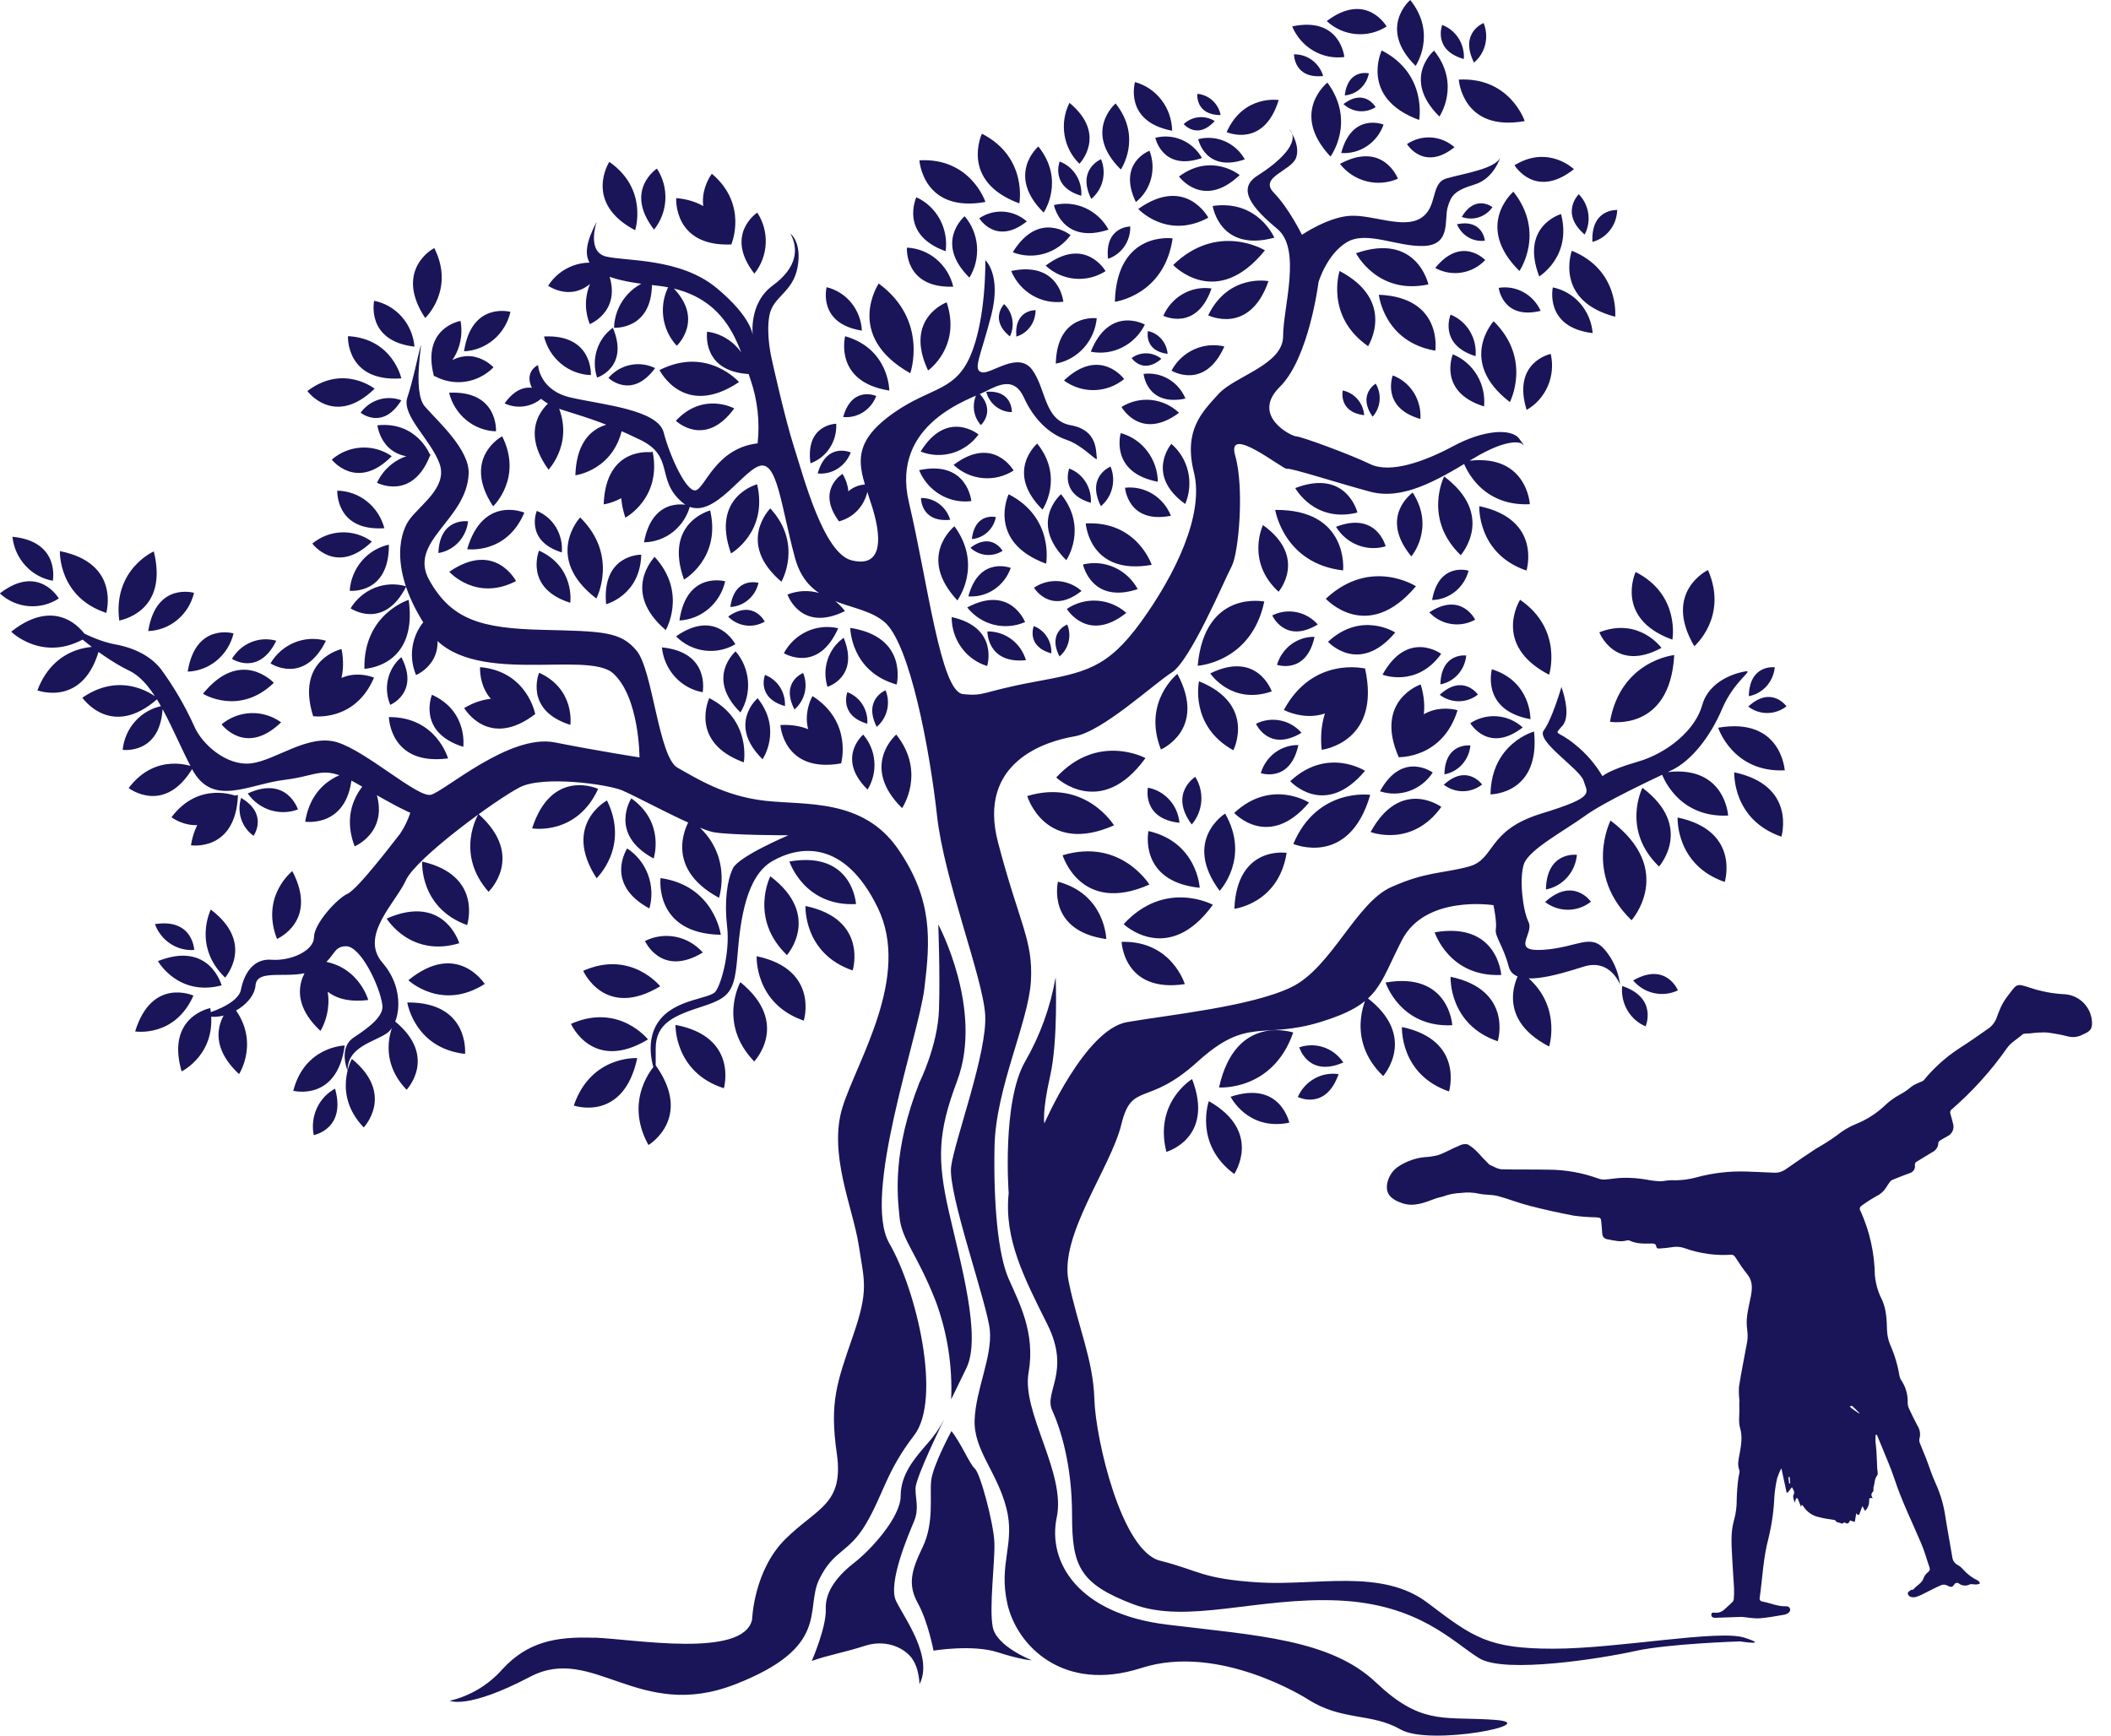 <svg width="90" height="74" viewBox="0 0 90 74" fill="none" xmlns="http://www.w3.org/2000/svg">
<path d="M75.947 62.602L76.171 63.638H76.216L76.398 63.406C76.44 63.503 76.548 63.605 76.455 63.757C76.446 63.788 76.446 63.821 76.455 63.851C76.467 63.912 76.483 63.972 76.507 64.068L76.587 63.868L76.647 63.895L76.786 64.251L76.81 64.163C76.829 64.17 76.844 64.172 76.852 64.181C76.889 64.229 76.924 64.28 76.961 64.331C77.114 64.516 77.326 64.642 77.561 64.687C77.763 64.745 77.977 64.766 78.186 64.803C78.204 64.803 78.232 64.803 78.24 64.817C78.257 64.846 78.281 64.871 78.311 64.889C78.34 64.907 78.373 64.917 78.407 64.919C78.473 64.919 78.533 65.014 78.605 64.919C78.613 64.915 78.622 64.912 78.632 64.912C78.641 64.912 78.65 64.915 78.658 64.919C78.788 65.011 78.832 64.919 78.872 64.826L79.077 64.89L79.139 64.52C79.211 64.624 79.26 64.617 79.298 64.49C79.329 64.397 79.364 64.305 79.404 64.215L79.512 64.418C79.57 64.364 79.616 64.298 79.646 64.225C79.677 64.151 79.691 64.072 79.689 63.993C79.689 63.861 79.698 63.861 79.839 63.876C79.78 63.776 79.753 63.692 79.855 63.596C79.894 63.56 79.855 63.456 79.882 63.39C79.93 63.229 79.914 63.054 80.032 62.904C80.085 62.84 80.032 62.692 80.032 62.584C80.022 62.343 80.014 62.104 79.999 61.865C79.992 61.728 79.968 61.592 79.959 61.455C79.959 61.366 79.959 61.276 79.959 61.185L80.02 61.175C80.08 61.325 80.141 61.467 80.2 61.613C80.39 62.091 80.606 62.56 80.765 63.047C81.074 63.99 81.514 64.875 81.899 65.784C82.049 66.125 82.142 66.487 82.265 66.836C82.295 66.923 82.265 66.974 82.196 67.033C82.117 67.094 82.055 67.174 82.016 67.266C81.949 67.508 81.717 67.586 81.579 67.762C81.561 67.785 81.501 67.771 81.472 67.791C81.418 67.829 81.345 67.872 81.334 67.923C81.336 67.954 81.346 67.985 81.363 68.011C81.38 68.037 81.403 68.059 81.43 68.074C81.514 68.104 81.605 68.109 81.691 68.087C81.822 68.042 81.949 67.987 82.07 67.92C82.304 67.806 82.533 67.68 82.773 67.579C82.853 67.553 82.941 67.56 83.016 67.598C83.193 67.69 83.239 67.681 83.344 67.52C83.365 67.504 83.39 67.493 83.416 67.489C83.442 67.485 83.469 67.488 83.494 67.498C83.559 67.553 83.639 67.588 83.724 67.599C83.809 67.609 83.895 67.595 83.972 67.556C84.05 67.519 84.167 67.565 84.272 67.556C84.324 67.547 84.374 67.531 84.422 67.508C84.39 67.468 84.365 67.412 84.323 67.388C84.086 67.275 83.873 67.115 83.698 66.919C83.635 66.84 83.557 66.775 83.469 66.728C83.403 66.695 83.347 66.645 83.306 66.585C83.264 66.524 83.239 66.454 83.232 66.38C83.142 65.82 83.031 65.26 82.944 64.7C82.876 64.202 82.737 63.717 82.53 63.259C82.361 62.897 82.244 62.507 82.099 62.137C82.021 61.937 81.931 61.742 81.855 61.536C81.827 61.477 81.819 61.41 81.832 61.346C81.86 61.252 81.867 61.154 81.853 61.057C81.838 60.96 81.802 60.867 81.748 60.786C81.613 60.528 81.484 60.267 81.364 60.002C81.338 59.92 81.327 59.834 81.333 59.748C81.333 59.431 81.239 59.12 81.063 58.856C81.02 58.793 80.992 58.721 80.979 58.646C80.905 58.198 80.774 57.761 80.59 57.345C80.509 57.151 80.462 56.945 80.452 56.735C80.438 56.297 80.429 55.854 80.248 55.44C80.183 55.318 80.128 55.191 80.082 55.06C80.004 54.835 79.954 54.602 79.932 54.365C79.918 53.42 79.71 52.488 79.319 51.629C79.307 51.612 79.298 51.593 79.293 51.573C79.289 51.553 79.288 51.533 79.292 51.513C79.296 51.492 79.303 51.473 79.315 51.456C79.326 51.439 79.341 51.425 79.358 51.413C79.56 51.265 79.77 51.128 79.989 51.005C80.162 50.925 80.309 50.796 80.411 50.635C80.456 50.561 80.503 50.484 80.554 50.42C80.581 50.374 80.619 50.337 80.665 50.311C80.921 50.206 81.177 50.104 81.438 50.011C81.509 49.987 81.569 49.938 81.605 49.873C81.642 49.808 81.653 49.732 81.637 49.659C81.637 49.634 81.644 49.61 81.655 49.588C81.667 49.566 81.684 49.548 81.705 49.534C81.926 49.394 82.154 49.269 82.376 49.127C82.455 49.09 82.522 49.032 82.569 48.959C82.616 48.886 82.64 48.8 82.64 48.713C82.64 48.683 82.691 48.639 82.727 48.617C82.829 48.554 82.933 48.498 83.037 48.439C83.132 48.392 83.207 48.312 83.249 48.215C83.291 48.117 83.297 48.007 83.266 47.906C83.233 47.755 83.181 47.605 83.148 47.464C83.143 47.441 83.142 47.417 83.147 47.394C83.152 47.371 83.161 47.349 83.175 47.33C84.076 46.553 84.878 45.667 85.562 44.692C85.733 44.443 86 44.307 86.216 44.112C86.283 44.05 86.427 44.068 86.538 44.061C86.777 44.027 87.018 44.014 87.259 44.02C87.561 44.057 87.862 44.113 88.158 44.186C88.362 44.243 88.58 44.22 88.768 44.123C88.777 44.117 88.786 44.113 88.795 44.109C89.158 43.959 89.228 43.834 89.177 43.443C89.132 43.163 88.995 42.907 88.787 42.716C88.579 42.525 88.312 42.41 88.031 42.39C87.52 42.367 87.016 42.272 86.532 42.108C85.941 41.905 85.974 41.974 85.612 42.443C85.514 42.566 85.428 42.698 85.355 42.837C85.275 42.987 85.216 43.156 85.15 43.318C85.094 43.511 84.982 43.684 84.828 43.813C84.399 44.114 83.975 44.414 83.539 44.691C82.967 45.064 82.455 45.523 82.021 46.052C81.976 46.106 81.889 46.121 81.822 46.155C81.705 46.201 81.593 46.26 81.49 46.331C81.34 46.462 81.175 46.575 81 46.668C80.773 46.79 80.563 46.941 80.375 47.119C80.013 47.466 79.587 47.739 79.122 47.925C78.836 48.042 78.569 48.201 78.328 48.396C78.036 48.608 77.731 48.802 77.417 48.979C76.987 49.263 76.56 49.551 76.14 49.848C75.988 49.958 75.802 50.011 75.615 49.999C75.226 49.985 74.836 49.958 74.445 49.949C73.748 49.928 73.051 50.007 72.377 50.184C72.015 50.288 71.639 50.334 71.263 50.32C71.098 50.313 70.932 50.368 70.767 50.364C70.573 50.355 70.38 50.331 70.19 50.293C69.867 50.236 69.539 50.211 69.212 50.218C68.949 50.218 68.696 50.272 68.438 50.289C68.34 50.297 68.24 50.284 68.147 50.25C67.475 50.005 66.765 49.876 66.049 49.871C65.367 49.856 64.685 49.871 64.004 49.854C63.899 49.837 63.797 49.802 63.704 49.752C63.656 49.734 63.608 49.71 63.561 49.687C63.532 49.675 63.504 49.658 63.479 49.638C63.377 49.535 63.277 49.432 63.179 49.328C63.121 49.266 63.071 49.196 63.008 49.14C62.88 49.002 62.732 48.883 62.569 48.788C62.441 48.766 62.308 48.789 62.195 48.854C61.895 48.976 61.624 49.14 61.325 49.247C61.129 49.297 60.928 49.328 60.726 49.337C60.345 49.378 59.979 49.506 59.656 49.711C59.425 49.854 59.254 50.075 59.173 50.334C59.023 50.842 59.244 51.113 59.773 51.296C60.281 51.472 60.735 51.274 61.197 51.102C61.346 51.048 61.51 51.03 61.655 50.968C61.858 50.906 62.069 50.871 62.282 50.863C62.546 50.827 62.815 50.839 63.076 50.898C63.329 50.952 63.6 50.928 63.851 50.992C64.3 51.111 64.75 51.293 65.2 51.407C65.821 51.567 66.449 51.708 67.079 51.827C67.395 51.872 67.713 51.897 68.032 51.901C68.242 51.914 68.257 51.925 68.272 52.131C68.282 52.281 68.302 52.431 68.309 52.582C68.308 52.648 68.332 52.711 68.376 52.76C68.421 52.808 68.482 52.837 68.548 52.84C68.813 52.889 69.078 52.967 69.352 52.889C69.389 52.876 69.428 52.876 69.465 52.889C69.773 53.039 70.105 53.025 70.433 53.018C70.527 53.018 70.592 53.036 70.611 53.137C70.631 53.237 70.688 53.237 70.761 53.231C70.937 53.221 71.113 53.202 71.287 53.174C71.47 53.141 71.658 53.157 71.833 53.221C72.472 53.449 73.151 53.542 73.828 53.496C73.855 53.499 73.881 53.507 73.905 53.521C73.929 53.535 73.949 53.553 73.965 53.576C74.064 53.714 74.15 53.863 74.247 54.003C74.344 54.143 74.431 54.246 74.523 54.368C74.733 54.654 74.704 54.97 74.641 55.29C74.592 55.548 74.526 55.804 74.491 56.064C74.461 56.276 74.461 56.491 74.491 56.703C74.521 56.915 74.512 57.131 74.464 57.339C74.352 57.941 74.234 58.53 74.139 59.129C74.129 59.315 74.135 59.501 74.156 59.686C74.156 59.837 74.147 59.987 74.156 60.138C74.156 60.384 74.117 60.644 74.184 60.873C74.294 61.247 74.235 61.597 74.171 61.96C74.129 62.194 74.058 62.431 74.154 62.68C74.189 62.772 74.126 62.901 74.115 63.015C74.074 63.318 74.05 63.623 74.043 63.928C74.047 64.233 74.007 64.537 73.923 64.83C73.773 65.364 73.826 65.913 73.852 66.457C73.871 66.877 73.908 67.296 73.929 67.716C73.935 67.874 73.931 68.032 73.916 68.189C73.908 68.239 73.884 68.284 73.847 68.317C73.742 68.421 73.63 68.517 73.52 68.618C73.471 68.667 73.412 68.704 73.347 68.729C73.282 68.754 73.213 68.764 73.144 68.761C73.075 68.761 72.972 68.719 72.961 68.834C72.951 68.95 73.051 68.985 73.138 68.976C73.502 68.967 73.865 68.947 74.228 68.938C74.338 68.938 74.451 68.964 74.562 68.973C74.719 68.995 74.878 69.004 75.037 68.998C75.377 68.964 75.716 68.91 76.052 68.848C76.142 68.835 76.226 68.793 76.29 68.728C76.308 68.704 76.319 68.676 76.321 68.647C76.323 68.618 76.317 68.588 76.303 68.562C76.289 68.537 76.267 68.516 76.241 68.502C76.215 68.488 76.186 68.483 76.156 68.486C75.797 68.501 75.472 68.344 75.13 68.281C75.112 68.279 75.094 68.273 75.079 68.263C75.064 68.254 75.05 68.241 75.04 68.226C75.03 68.211 75.023 68.194 75.02 68.176C75.017 68.158 75.019 68.139 75.023 68.122C75.143 67.277 75.173 66.417 75.397 65.588C75.538 65.011 75.622 64.421 75.647 63.827C75.667 63.556 75.708 63.287 75.768 63.021C75.815 62.876 75.874 62.736 75.947 62.602ZM79.28 60.25L79.265 60.267C79.151 60.189 79.035 60.117 78.923 60.031C78.9 60.008 78.879 59.983 78.862 59.956C78.899 59.956 78.951 59.93 78.971 59.947C79.074 60.043 79.173 60.144 79.275 60.25H79.28ZM76.323 63.238L76.279 63.25L76.242 62.981L76.3 62.973L76.323 63.238Z" fill="#191558"/>
<path d="M36.495 38.546C34.276 38.654 33.656 36.731 33.656 36.731C36.363 36.26 36.495 38.546 36.495 38.546ZM34.341 38.63C34.341 38.63 34.244 40.654 36.352 41.376C36.352 41.376 37.032 39.196 34.349 38.63H34.341ZM32.259 40.769C32.259 40.769 32.161 42.792 34.268 43.515C34.268 43.522 34.948 41.334 32.259 40.769ZM31.563 41.875C31.563 41.875 30.589 43.636 32.155 45.256C32.155 45.256 33.717 43.624 31.563 41.875ZM32.842 37.362C32.842 37.362 31.928 39.157 33.55 40.721C33.55 40.721 35.055 39.032 32.842 37.362ZM59.075 41.896C59.075 41.896 59.695 43.819 61.916 43.712C61.916 43.705 61.783 41.42 59.075 41.89V41.896ZM59.77 43.788C59.77 43.788 59.671 45.811 61.779 46.535C61.771 46.535 62.452 44.354 59.77 43.788ZM73.253 31.028C73.253 31.028 73.873 32.951 76.092 32.843C76.085 32.843 75.954 30.557 73.246 31.028H73.253ZM73.938 32.926C73.938 32.926 73.841 34.949 75.949 35.672C75.942 35.672 76.622 33.492 73.926 32.926H73.938ZM61.166 39.751C61.166 39.751 61.785 41.674 64.006 41.567C63.998 41.567 63.866 39.281 61.158 39.751H61.166ZM61.844 41.646C61.844 41.646 61.748 43.679 63.854 44.395C63.854 44.395 64.534 42.215 61.844 41.646ZM58.263 42.522C58.263 42.522 57.349 44.317 58.969 45.879C58.969 45.879 60.476 44.191 58.263 42.522ZM70.836 32.957C70.836 32.957 71.456 34.88 73.677 34.772C73.677 34.767 73.544 32.486 70.836 32.957ZM71.523 34.855C71.523 34.855 71.425 36.878 73.532 37.602C73.532 37.602 74.212 35.421 71.523 34.855ZM70.023 33.589C70.023 33.589 69.11 35.383 70.73 36.945C70.73 36.945 72.237 35.258 70.023 33.589ZM68.664 34.985C68.664 34.985 67.507 37.256 69.559 39.236C69.559 39.236 71.466 37.098 68.664 34.985ZM62.383 19.682C62.383 19.682 63.003 21.605 65.224 21.497C65.224 21.497 65.097 19.211 62.383 19.682ZM63.068 21.581C63.068 21.581 62.971 23.605 65.079 24.327C65.079 24.327 65.76 22.147 63.068 21.581ZM61.57 20.314C61.57 20.314 60.657 22.108 62.277 23.672C62.277 23.667 63.784 21.983 61.57 20.314ZM57.813 10.797C57.813 10.797 58.727 12.593 60.898 12.126C60.898 12.126 60.415 9.89 57.813 10.797ZM58.785 12.567C58.785 12.567 59.001 14.581 61.193 14.951C61.193 14.943 61.528 12.679 58.785 12.567ZM57.11 11.56C57.11 11.56 56.486 13.481 58.328 14.76C58.325 14.756 59.552 12.84 57.109 11.552L57.11 11.56ZM39.255 19.255C39.687 19.425 40.161 19.445 40.606 19.314C41.05 19.182 41.441 18.905 41.719 18.525C41.719 18.525 40.381 17.421 39.253 19.247L39.255 19.255ZM40.66 19.827C41.003 20.146 41.438 20.341 41.899 20.383C42.359 20.426 42.821 20.313 43.214 20.062C43.214 20.062 42.352 18.536 40.658 19.82L40.66 19.827ZM39.188 20.054C39.37 20.491 39.685 20.855 40.087 21.091C40.488 21.327 40.953 21.423 41.412 21.364C41.412 21.364 41.247 19.602 39.186 20.046L39.188 20.054ZM40.645 12.237C40.537 11.774 40.286 11.36 39.929 11.057C39.572 10.754 39.128 10.579 38.666 10.558C38.666 10.558 38.539 12.295 40.643 12.223L40.645 12.237ZM40.314 10.723C40.381 10.251 40.295 9.769 40.07 9.351C39.844 8.934 39.493 8.603 39.068 8.41C39.068 8.41 38.325 9.995 40.313 10.71L40.314 10.723ZM41.325 11.845C41.574 11.444 41.688 10.971 41.653 10.498C41.617 10.024 41.432 9.576 41.126 9.22C41.126 9.22 39.81 10.328 41.323 11.83L41.325 11.845ZM43.178 10.755C43.61 10.924 44.084 10.945 44.529 10.813C44.973 10.681 45.364 10.405 45.642 10.025C45.642 10.025 44.302 8.929 43.178 10.755ZM44.583 11.327C44.926 11.645 45.361 11.84 45.821 11.882C46.281 11.924 46.743 11.811 47.135 11.56C47.135 11.56 46.272 10.043 44.578 11.327H44.583ZM43.111 11.554C43.293 11.99 43.608 12.354 44.009 12.591C44.41 12.827 44.876 12.923 45.334 12.864C45.334 12.864 45.169 11.116 43.106 11.554H43.111ZM45.018 15.503C45.473 15.418 45.889 15.184 46.203 14.835C46.518 14.486 46.713 14.042 46.759 13.569C46.759 13.569 45.06 13.348 45.013 15.503H45.018ZM46.508 14.996C46.962 15.086 47.432 15.021 47.847 14.812C48.263 14.603 48.6 14.261 48.81 13.838C48.81 13.838 47.307 12.997 46.504 14.996H46.508ZM45.363 16.224C45.739 16.5 46.193 16.644 46.655 16.633C47.118 16.621 47.564 16.456 47.927 16.161C47.927 16.161 46.902 14.756 45.359 16.224H45.363ZM49.921 21.991C49.765 21.601 49.49 21.273 49.137 21.058C48.785 20.842 48.373 20.75 47.965 20.795C47.965 20.795 48.081 22.349 49.916 21.991H49.921ZM49.364 20.54C49.355 20.065 49.196 19.605 48.91 19.231C48.625 18.856 48.228 18.588 47.781 18.466C47.781 18.466 47.288 20.149 49.364 20.54ZM50.53 21.488C50.715 21.053 50.758 20.567 50.652 20.105C50.545 19.643 50.295 19.229 49.939 18.925C49.939 18.925 48.81 20.243 50.53 21.489V21.488ZM28.549 12.126C28.317 12.537 28.22 13.014 28.275 13.486C28.33 13.958 28.533 14.399 28.854 14.742C28.854 14.742 30.123 13.561 28.549 12.126ZM25.777 11.266C25.417 11.563 25.16 11.973 25.046 12.433C24.932 12.894 24.967 13.379 25.145 13.818C25.145 13.818 26.738 13.192 25.777 11.266ZM25.786 11.297C25.345 11.155 24.87 11.165 24.434 11.325C23.998 11.484 23.625 11.785 23.37 12.182C23.37 12.182 24.769 13.192 25.786 11.297ZM18.504 16.049C18.917 15.834 19.25 15.487 19.454 15.06C19.658 14.633 19.721 14.15 19.634 13.683C19.634 13.683 17.947 13.961 18.504 16.049ZM19.784 14.978C20.247 14.957 20.691 14.781 21.048 14.478C21.405 14.175 21.656 13.76 21.763 13.297C21.763 13.297 20.108 12.84 19.784 14.978ZM17.671 14.779C17.63 14.306 17.44 13.859 17.13 13.506C16.819 13.154 16.406 12.915 15.951 12.825C15.951 12.825 15.58 14.538 17.671 14.779ZM18.499 16.016C18.903 16.248 19.369 16.339 19.828 16.275C20.286 16.21 20.711 15.995 21.04 15.661C21.04 15.661 19.875 14.379 18.499 16.016ZM18.355 19.372C17.898 19.291 17.428 19.366 17.016 19.584C16.604 19.803 16.272 20.153 16.072 20.582C16.072 20.582 17.595 21.389 18.355 19.372ZM16.705 19.451C16.32 19.186 15.863 19.057 15.401 19.084C14.939 19.11 14.498 19.29 14.144 19.596C14.144 19.596 15.208 20.97 16.705 19.446V19.451ZM18.338 19.399C18.338 19.399 17.785 17.956 16.09 18.133C16.09 18.133 16.285 19.877 18.338 19.399ZM19.146 16.741C19.26 17.202 19.517 17.612 19.878 17.91C20.239 18.207 20.684 18.376 21.146 18.39C21.146 18.39 21.258 16.641 19.146 16.744V16.741ZM23.192 14.343C23.306 14.803 23.563 15.213 23.923 15.511C24.284 15.808 24.729 15.977 25.191 15.992C25.191 15.992 25.296 14.243 23.192 14.346V14.343ZM27.791 11.927C27.342 12.042 26.942 12.304 26.651 12.674C26.36 13.043 26.194 13.499 26.177 13.974C26.177 13.974 27.882 14.091 27.791 11.931V11.927ZM28.799 43.694C28.799 43.694 28.739 45.719 30.861 46.398C30.861 46.401 31.499 44.207 28.799 43.697V43.694ZM27.939 45.398C27.939 45.398 26.549 46.835 27.646 48.819C27.651 48.821 29.572 47.667 27.939 45.398ZM27.168 45.114C27.168 45.114 25.2 44.983 24.463 47.135C24.463 47.137 26.576 47.87 27.168 45.115V45.114ZM27.625 44.315C27.625 44.315 26.38 42.744 24.343 43.655C24.345 43.657 25.26 45.746 27.627 44.317L27.625 44.315ZM28.146 42.05C28.146 42.05 26.901 40.486 24.864 41.392C24.865 41.393 25.78 43.48 28.147 42.051L28.146 42.05ZM29.962 40.611C29.659 40.266 29.254 40.032 28.81 39.943C28.366 39.854 27.905 39.917 27.499 40.12C27.499 40.12 28.187 41.685 29.963 40.613L29.962 40.611ZM30.73 39.853C30.73 39.853 30.453 37.763 28.161 37.438C28.162 37.439 27.872 39.805 30.732 39.855L30.73 39.853ZM30.654 38.279C30.654 38.279 31.321 36.282 29.412 34.936C29.414 34.938 28.123 36.917 30.656 38.28L30.654 38.279ZM27.867 36.603C27.867 36.603 28.377 35.072 26.914 34.039C26.916 34.04 25.925 35.56 27.869 36.604L27.867 36.603ZM27.686 38.732C27.819 38.258 27.798 37.752 27.627 37.291C27.456 36.83 27.144 36.438 26.738 36.174C26.738 36.174 25.744 37.688 27.688 38.734L27.686 38.732ZM25.433 37.444C25.433 37.444 26.853 36.113 25.878 34.128C25.879 34.129 23.952 35.157 25.435 37.445L25.433 37.444ZM22.684 35.318C22.684 35.318 24.579 35.646 25.502 33.635C25.503 33.637 23.527 32.71 22.686 35.319L22.684 35.318ZM20.401 34.703C20.401 34.703 19.375 36.373 20.828 38.022C20.827 38.024 22.419 36.507 20.399 34.705L20.401 34.703ZM17.999 36.736C17.999 36.736 17.872 38.704 19.915 39.442C19.914 39.44 20.609 37.327 17.997 36.734L17.999 36.736ZM16.485 39.165C16.485 39.165 17.502 40.84 19.58 40.216C19.583 40.214 18.945 38.08 16.484 39.164L16.485 39.165ZM17.413 41.795C17.413 41.795 18.828 43.13 20.667 41.951C20.666 41.959 19.5 40.083 17.411 41.793L17.413 41.795ZM17.365 42.745C17.365 42.745 17.67 44.693 19.827 44.934C19.825 44.937 20.04 42.719 17.364 42.741L17.365 42.745ZM16.83 43.538C16.83 43.538 15.983 45.058 17.335 46.463C17.333 46.462 18.688 45.053 16.828 43.536L16.83 43.538ZM15.003 45.145C15.003 45.145 14.157 46.666 15.508 48.07C15.504 48.069 16.858 46.662 14.998 45.144L15.003 45.145ZM14.289 46.413C13.948 46.597 13.674 46.89 13.509 47.247C13.345 47.605 13.298 48.008 13.376 48.396C13.376 48.396 14.771 48.142 14.284 46.412L14.289 46.413ZM14.703 44.576C14.703 44.576 12.997 44.598 12.503 46.507C12.499 46.505 14.368 46.992 14.698 44.575L14.703 44.576ZM15.7 42.638C15.7 42.638 15.243 40.951 13.319 40.951C13.315 40.949 13.342 42.928 15.695 42.636L15.7 42.638ZM13.663 43.952C13.663 43.952 14.607 42.494 13.35 40.999C13.342 40.998 11.901 42.308 13.659 43.951L13.663 43.952ZM10.193 45.794C10.193 45.794 11.136 44.335 9.879 42.841C9.875 42.839 8.43 44.148 10.188 45.792L10.193 45.794ZM7.747 45.678C7.747 45.678 9.29 44.929 8.964 42.983C8.961 42.981 7.065 43.338 7.742 45.677L7.747 45.678ZM5.768 43.977C5.768 43.977 7.453 44.246 8.247 42.448C8.241 42.447 6.477 41.646 5.762 43.976L5.768 43.977ZM6.736 40.98C6.736 40.98 7.587 42.5 9.45 42.012C9.444 42.011 8.946 40.097 6.73 40.979L6.736 40.98ZM8.989 38.779C8.989 38.779 8.199 40.331 9.598 41.682C9.594 41.681 10.898 40.222 8.983 38.777L8.989 38.779ZM12.467 37.139C12.467 37.139 11.097 38.194 11.809 40.033C11.803 40.031 13.589 39.285 12.461 37.137L12.467 37.139ZM15.778 33.19C15.778 33.19 14.415 34.245 15.12 36.084C15.126 36.084 16.912 35.338 15.778 33.19ZM15.017 32.891C15.017 32.891 13.321 33.085 13.012 35.033C13.012 35.033 14.918 35.328 15.017 32.891ZM10.146 33.897C10.146 33.897 8.45 34.092 8.141 36.04C8.142 36.04 10.048 36.331 10.146 33.897ZM10.066 33.939C10.066 33.939 8.485 33.281 7.311 34.844C7.313 34.844 8.853 36.035 10.068 33.939H10.066ZM8.24 32.696C8.24 32.696 6.658 32.038 5.485 33.601C5.491 33.601 7.03 34.792 8.246 32.696H8.24ZM6.932 30.094C6.488 30.175 6.082 30.401 5.775 30.74C5.468 31.078 5.276 31.51 5.229 31.97C5.229 31.97 6.882 32.2 6.938 30.094H6.932ZM6.734 29.782C6.734 29.782 5.285 28.517 3.51 29.749C3.516 29.742 4.739 31.558 6.74 29.775L6.734 29.782ZM4.261 27.576C4.261 27.576 2.369 27.383 1.594 29.436C1.594 29.428 3.6 30.204 4.261 27.576ZM6.555 23.511C6.555 23.511 4.806 24.275 5.084 26.458C5.084 26.447 7.211 26.136 6.555 23.5V23.511ZM2.554 23.511C2.554 23.511 2.484 25.463 4.533 26.131C4.527 26.119 5.156 24.009 2.554 23.498V23.511ZM0.484 26.939C0.484 26.939 1.854 28.29 3.702 27.168C3.702 27.155 2.585 25.27 0.484 26.927V26.939ZM0 25.307C0.339 25.617 0.767 25.805 1.219 25.843C1.672 25.88 2.124 25.766 2.507 25.517C2.507 25.517 1.653 24.023 0 25.295V25.307ZM6.322 26.906C6.775 26.889 7.211 26.721 7.563 26.427C7.915 26.133 8.164 25.73 8.273 25.277C8.273 25.277 6.66 24.8 6.322 26.894V26.906ZM8.005 28.636C8.459 28.618 8.894 28.45 9.246 28.156C9.598 27.862 9.848 27.459 9.957 27.006C9.957 27.006 8.343 26.531 8.005 28.623V28.636ZM8.661 29.583C8.661 29.583 10.199 30.538 11.674 29.114C11.668 29.102 10.267 27.598 8.661 29.57V29.583ZM13.354 30.546C13.354 30.546 14.957 29.713 14.562 27.672C14.56 27.674 12.581 28.104 13.354 30.546ZM19.101 32.333C19.101 32.333 18.606 30.559 16.58 30.574C16.58 30.576 16.618 32.661 19.101 32.335V32.333ZM13.357 30.535C13.357 30.535 15.135 30.798 15.945 28.892C15.951 28.892 14.082 28.076 13.357 30.535ZM22.827 30.438C22.827 30.438 21.544 29.147 19.79 30.188C19.79 30.188 20.825 31.981 22.827 30.438ZM22.815 30.438C22.815 30.438 22.485 28.625 20.468 28.443C20.468 28.445 20.314 30.524 22.815 30.44V30.438ZM19.751 31.845C19.751 31.845 19.964 30.323 18.417 29.622C18.417 29.619 17.757 31.218 19.751 31.842V31.845ZM24.317 30.907C24.317 30.907 24.532 29.384 22.985 28.684C22.981 28.681 22.323 30.28 24.313 30.904L24.317 30.907ZM31.711 32.505C31.711 32.505 32.049 30.69 30.239 29.764C30.239 29.764 29.35 31.64 31.706 32.502L31.711 32.505ZM35.869 32.549C35.869 32.549 35.295 30.801 33.273 30.912C33.268 30.909 33.399 32.99 35.871 32.546L35.869 32.549ZM35.859 32.549C35.859 32.549 36.366 30.779 34.641 29.678C34.641 29.671 33.588 31.453 35.854 32.541L35.859 32.549ZM32.51 32.372C32.51 32.372 33.371 31.121 32.303 29.771C32.297 29.764 31 30.879 32.504 32.364L32.51 32.372ZM36.987 33.665C37.208 33.307 37.31 32.884 37.277 32.461C37.243 32.037 37.076 31.637 36.801 31.32C36.801 31.32 35.627 32.321 36.981 33.657L36.987 33.665ZM38.459 34.455C38.459 34.455 39.498 32.938 38.211 31.318C38.209 31.318 36.644 32.664 38.459 34.455ZM31.568 30.374C31.813 29.976 31.925 29.507 31.888 29.037C31.851 28.568 31.667 28.123 31.362 27.771C31.362 27.771 30.061 28.887 31.566 30.374H31.568ZM27.079 9.817C27.079 9.817 27.651 8.067 25.977 6.901C25.977 6.901 24.852 8.641 27.079 9.817ZM31.189 10.422C31.189 10.422 30.848 8.611 28.829 8.447C28.829 8.447 28.694 10.534 31.195 10.422H31.189ZM31.178 10.422C31.178 10.422 31.913 8.729 30.35 7.408C30.35 7.408 29.076 9.03 31.184 10.416L31.178 10.422ZM27.879 9.796C28.173 9.435 28.344 8.985 28.367 8.514C28.39 8.044 28.264 7.579 28.007 7.189C28.007 7.189 26.585 8.111 27.885 9.789L27.879 9.796ZM32.157 11.672C32.451 11.311 32.622 10.862 32.645 10.391C32.668 9.921 32.542 9.456 32.285 9.066C32.285 9.066 30.86 9.993 32.163 11.669L32.157 11.672ZM24.313 25.7C24.313 25.7 24.527 24.177 22.981 23.476C22.981 23.472 22.323 25.074 24.313 25.7ZM23.951 23.558C23.985 23.183 23.899 22.807 23.707 22.487C23.515 22.166 23.226 21.919 22.885 21.782C22.885 21.782 22.355 23.056 23.951 23.553V23.558ZM25.841 25.761C25.841 25.761 27.293 25.387 27.339 23.651C27.346 23.647 25.646 23.62 25.841 25.756V25.761ZM28.22 27.607C28.269 28.075 28.465 28.515 28.778 28.859C29.091 29.203 29.505 29.433 29.957 29.514C29.957 29.514 30.3 27.805 28.22 27.602V27.607ZM28.829 27.138C29.158 27.467 29.581 27.677 30.037 27.736C30.492 27.796 30.953 27.701 31.351 27.468C31.351 27.468 30.56 25.92 28.832 27.125L28.829 27.138ZM28.965 26.455C29.422 26.432 29.861 26.256 30.213 25.955C30.565 25.654 30.813 25.243 30.918 24.785C30.918 24.785 29.284 24.324 28.968 26.442L28.965 26.455ZM31.053 26.298C31.255 26.501 31.516 26.63 31.796 26.667C32.075 26.704 32.359 26.646 32.604 26.502C32.604 26.502 32.119 25.543 31.056 26.279L31.053 26.298ZM31.137 25.879C31.419 25.865 31.688 25.757 31.905 25.571C32.121 25.386 32.273 25.133 32.338 24.851C32.338 24.851 31.335 24.557 31.14 25.856L31.137 25.879ZM33.86 30.257C34.08 30.074 34.237 29.823 34.306 29.541C34.374 29.259 34.351 28.961 34.241 28.693C34.241 28.693 33.273 29.069 33.863 30.233L33.86 30.257ZM33.464 30.122C33.484 29.834 33.411 29.546 33.258 29.303C33.105 29.06 32.878 28.875 32.613 28.776C32.613 28.776 32.23 29.752 33.467 30.105L33.464 30.122ZM34.548 19.755C34.886 19.635 35.176 19.406 35.375 19.101C35.574 18.796 35.671 18.433 35.652 18.067C35.652 18.067 34.335 18.082 34.551 19.738L34.548 19.755ZM35.766 22.236C36.003 21.961 36.146 21.613 36.173 21.247C36.201 20.88 36.111 20.514 35.918 20.204C35.918 20.204 34.779 20.887 35.763 22.219L35.766 22.236ZM35.766 22.229C36.113 22.142 36.423 21.941 36.65 21.657C36.876 21.373 37.006 21.021 37.02 20.654C37.02 20.654 35.7 20.54 35.763 22.212L35.766 22.229ZM34.868 20.187C35.165 20.214 35.462 20.142 35.715 19.98C35.968 19.818 36.163 19.575 36.27 19.29C36.27 19.29 35.253 18.834 34.865 20.17L34.868 20.187ZM35.955 17.781C36.252 17.808 36.549 17.735 36.802 17.573C37.055 17.412 37.25 17.169 37.357 16.883C37.357 16.883 36.338 16.427 35.952 17.764L35.955 17.781ZM45.167 27.991C45.359 27.832 45.496 27.613 45.556 27.366C45.617 27.12 45.597 26.86 45.5 26.627C45.5 26.627 44.646 26.95 45.164 27.974L45.167 27.991ZM44.82 27.874C44.837 27.621 44.774 27.369 44.639 27.156C44.505 26.943 44.306 26.781 44.074 26.694C44.074 26.694 43.733 27.547 44.817 27.857L44.82 27.874ZM41.374 23.354C41.557 23.527 41.79 23.634 42.037 23.657C42.285 23.681 42.533 23.621 42.744 23.486C42.744 23.486 42.282 22.666 41.374 23.354ZM41.435 22.984C41.681 22.963 41.915 22.86 42.099 22.691C42.284 22.522 42.41 22.295 42.458 22.046C42.458 22.046 41.569 21.83 41.435 22.978V22.984ZM41.686 16.718C41.555 16.935 41.498 17.19 41.522 17.444C41.545 17.698 41.65 17.937 41.818 18.125C41.818 18.125 42.509 17.499 41.686 16.711V16.718ZM42.051 16.718C42.118 16.962 42.26 17.177 42.456 17.331C42.653 17.485 42.892 17.57 43.139 17.571C43.139 17.571 43.178 16.621 42.051 16.704V16.718ZM43.33 14.351C43.567 14.28 43.776 14.132 43.924 13.929C44.072 13.726 44.151 13.479 44.15 13.225C44.15 13.225 43.238 13.192 43.33 14.337V14.351ZM43.053 14.351C43.164 14.124 43.2 13.866 43.157 13.616C43.113 13.366 42.991 13.138 42.809 12.966C42.809 12.966 42.17 13.625 43.053 14.341V14.351ZM44.598 24.044C44.598 24.044 44.969 22.082 43.004 21.073C43.004 21.062 42.043 23.096 44.598 24.033V24.044ZM49.105 24.092C49.105 24.092 48.482 22.197 46.29 22.318C46.29 22.307 46.432 24.561 49.105 24.081V24.092ZM45.461 23.884C45.461 23.884 46.397 22.521 45.237 21.07C45.237 21.066 43.829 22.274 45.461 23.884ZM44.446 21.727C44.446 21.727 45.382 20.364 44.222 18.913C44.222 18.907 42.814 20.116 44.446 21.727ZM46.936 21.581C47.173 21.384 47.342 21.112 47.416 20.808C47.49 20.503 47.466 20.182 47.347 19.893C47.347 19.893 46.295 20.312 46.936 21.581ZM46.507 21.436C46.528 21.123 46.45 20.811 46.283 20.547C46.117 20.284 45.871 20.083 45.584 19.976C45.584 19.976 45.166 21.053 46.507 21.436ZM52.853 7.464C52.853 7.464 51.659 6.488 50.265 7.526C50.266 7.526 51.294 8.948 52.853 7.464ZM54.516 4.265C54.516 4.265 53.01 4.023 52.297 5.632C52.297 5.632 53.874 6.346 54.516 4.265ZM53.072 6.795C52.877 6.449 52.577 6.178 52.218 6.022C51.86 5.867 51.461 5.835 51.084 5.933C51.084 5.933 51.385 7.376 53.072 6.795ZM51.245 6.737C51.049 6.391 50.749 6.12 50.391 5.965C50.032 5.809 49.633 5.778 49.256 5.875C49.256 5.875 49.557 7.318 51.245 6.737ZM52.041 4.906C51.994 4.665 51.871 4.446 51.691 4.283C51.512 4.12 51.286 4.021 51.047 4.001C51.047 4.001 50.95 4.906 52.041 4.906ZM51.787 5.161C51.583 5.032 51.344 4.976 51.105 4.999C50.867 5.022 50.643 5.125 50.466 5.291C50.466 5.291 51.043 5.98 51.787 5.162V5.161ZM50.265 17.598C49.938 17.289 49.522 17.098 49.08 17.054C48.637 17.009 48.193 17.114 47.814 17.352C47.814 17.352 48.629 18.82 50.268 17.599L50.265 17.598ZM52.195 14.771C51.762 14.669 51.308 14.714 50.902 14.9C50.496 15.085 50.16 15.402 49.945 15.802C49.945 15.802 51.358 16.665 52.198 14.773L52.195 14.771ZM50.54 16.991C50.394 16.641 50.141 16.349 49.819 16.16C49.497 15.971 49.124 15.894 48.756 15.942C48.756 15.942 48.89 17.343 50.544 16.993L50.54 16.991ZM49.779 15.087C49.761 14.853 49.669 14.632 49.518 14.457C49.367 14.281 49.164 14.161 48.941 14.115C48.941 14.115 48.755 14.959 49.787 15.089L49.779 15.087ZM49.51 15.296C49.331 15.151 49.111 15.069 48.883 15.064C48.655 15.058 48.432 15.129 48.246 15.265C48.246 15.265 48.723 15.984 49.517 15.298L49.51 15.296ZM37.373 30.993C37.594 30.811 37.75 30.559 37.819 30.277C37.887 29.995 37.865 29.697 37.754 29.43C37.754 29.43 36.784 29.824 37.381 30.995L37.373 30.993ZM36.977 30.859C36.997 30.57 36.925 30.282 36.771 30.038C36.617 29.795 36.39 29.61 36.125 29.511C36.125 29.511 35.748 30.507 36.985 30.859H36.977ZM28.382 26.867C28.382 26.867 29.315 25.27 27.908 23.741C27.916 23.745 26.442 25.212 28.389 26.869L28.382 26.867ZM16.387 22.521C16.267 22.067 16.006 21.664 15.643 21.375C15.281 21.087 14.837 20.927 14.379 20.92C14.379 20.92 14.3 22.659 16.387 22.521ZM15.857 23.092C15.482 22.82 15.031 22.682 14.573 22.697C14.114 22.712 13.673 22.881 13.316 23.176C13.316 23.176 14.335 24.563 15.854 23.092H15.857ZM11.987 30.798C11.612 30.527 11.162 30.389 10.703 30.404C10.245 30.419 9.804 30.587 9.447 30.882C9.447 30.882 10.465 32.266 11.984 30.798H11.987ZM16.583 23.221C16.134 23.318 15.727 23.562 15.425 23.916C15.123 24.271 14.941 24.718 14.909 25.188C14.909 25.188 16.595 25.365 16.58 23.221H16.583ZM33.314 24.802C33.314 24.802 34.247 23.204 32.84 21.675C32.84 21.678 31.367 23.145 33.314 24.802ZM31.166 23.595C31.166 23.595 32.753 22.693 32.28 20.648C32.28 20.648 30.291 21.166 31.166 23.595ZM29.163 24.711C29.163 24.711 30.75 23.808 30.277 21.763C30.277 21.763 28.286 22.274 29.163 24.711ZM27.456 23.121C27.905 23.116 28.339 22.96 28.694 22.678C29.049 22.396 29.305 22.003 29.423 21.558C29.423 21.558 27.837 21.059 27.456 23.121ZM26.66 22.071C26.66 22.071 28.22 21.248 27.825 19.257C27.825 19.26 25.888 19.69 26.66 22.071ZM25.738 21.503C25.738 21.503 27.479 21.291 27.78 19.283C27.78 19.29 25.824 18.996 25.738 21.503ZM24.53 20.264C24.53 20.264 26.272 20.051 26.573 18.043C26.573 18.039 24.607 17.756 24.53 20.264ZM23.381 20.029C23.381 20.029 24.616 18.748 23.634 16.987C23.634 16.987 21.926 18.015 23.389 20.029H23.381ZM21.513 17.199C21.809 17.338 22.141 17.375 22.459 17.303C22.776 17.232 23.063 17.056 23.275 16.802C23.275 16.802 22.387 15.969 21.513 17.199ZM19.918 23.414C19.918 23.414 21.593 23.656 22.354 21.858C22.357 21.858 20.594 21.094 19.918 23.414ZM19.157 24.381C19.157 24.381 20.3 25.662 22.002 24.774C21.996 24.774 21.105 23.032 19.151 24.381H19.157ZM18.7 23.578C19.024 23.523 19.322 23.362 19.548 23.118C19.775 22.875 19.918 22.562 19.956 22.227C19.956 22.227 18.746 22.044 18.69 23.578H18.7ZM15.977 16.577C15.977 16.577 14.644 15.506 13.106 16.671C13.096 16.671 14.255 18.239 15.966 16.577H15.977ZM17.111 16.133C17.111 16.133 16.746 14.437 14.838 14.332C14.828 14.332 14.747 16.296 17.101 16.133H17.111ZM17.12 17.071C16.813 16.952 16.477 16.939 16.162 17.034C15.847 17.128 15.57 17.326 15.374 17.596C15.374 17.596 16.314 18.366 17.11 17.066L17.12 17.071ZM21.028 21.583C21.028 21.583 22.297 20.382 21.411 18.603C21.401 18.599 19.675 19.53 21.017 21.578L21.028 21.583ZM18.136 13.55C18.136 13.55 19.404 12.351 18.518 10.58C18.501 10.567 16.775 11.497 18.119 13.546L18.136 13.55ZM25.428 25.513C25.428 25.513 26.383 23.684 24.737 22.064C24.721 22.06 23.16 23.773 25.412 25.509L25.428 25.513ZM0.53 22.885C0.58 23.347 0.775 23.78 1.086 24.118C1.396 24.457 1.805 24.682 2.251 24.761C2.251 24.761 2.586 23.084 0.53 22.885ZM10.281 34.018C10.186 34.31 10.187 34.626 10.282 34.918C10.378 35.209 10.563 35.461 10.811 35.635C10.811 35.635 11.462 34.719 10.281 34.02V34.018ZM10.564 33.834C10.801 34.17 11.137 34.418 11.523 34.541C11.909 34.663 12.323 34.653 12.703 34.512C12.703 34.512 12.239 33.057 10.564 33.829V33.834ZM6.606 39.4C6.732 39.745 6.963 40.039 7.265 40.237C7.567 40.436 7.923 40.529 8.281 40.502C8.281 40.502 8.228 39.145 6.609 39.401L6.606 39.4ZM18.327 26.24C17.974 26.541 17.726 26.951 17.619 27.41C17.513 27.868 17.555 28.349 17.738 28.781C17.738 28.781 19.314 28.134 18.331 26.242L18.327 26.24ZM17.11 28.02C16.826 28.259 16.627 28.588 16.542 28.955C16.457 29.322 16.491 29.707 16.639 30.052C16.639 30.052 17.897 29.531 17.113 28.021L17.11 28.02ZM13.893 27.318C13.451 27.193 12.981 27.22 12.555 27.395C12.129 27.569 11.77 27.881 11.532 28.284C11.532 28.284 12.956 29.233 13.896 27.319L13.893 27.318ZM11.776 27.318C11.422 27.218 11.047 27.24 10.707 27.38C10.367 27.519 10.08 27.768 9.89 28.09C9.89 28.09 11.028 28.848 11.779 27.319L11.776 27.318ZM17.318 24.999C16.877 24.87 16.407 24.891 15.98 25.061C15.552 25.23 15.189 25.538 14.947 25.937C14.947 25.937 16.361 26.903 17.321 25.001L17.318 24.999ZM17.422 25.576C17.422 25.576 15.487 26.175 15.536 28.515C15.539 28.514 17.822 28.44 17.425 25.578L17.422 25.576ZM31.304 17.413C31.304 17.413 29.985 16.686 28.814 17.94C28.814 17.94 30.05 19.133 31.304 17.413ZM27.93 15.694C27.599 15.533 27.226 15.486 26.867 15.562C26.508 15.637 26.183 15.831 25.94 16.113C25.94 16.113 26.928 17.062 27.93 15.694ZM31.974 15.952C31.902 15.487 31.684 15.06 31.355 14.733C31.026 14.407 30.602 14.199 30.147 14.141C30.147 14.141 29.887 15.859 31.974 15.95V15.952ZM31.508 16.291C31.508 16.291 30.163 14.745 28.118 15.778C28.118 15.777 29.15 17.87 31.508 16.289V16.291ZM48.021 26.131C47.673 25.824 47.238 25.641 46.78 25.611C46.322 25.58 45.867 25.703 45.484 25.962C45.484 25.962 46.374 27.443 48.021 26.129V26.131ZM46.109 25.193C45.832 24.948 45.484 24.802 45.118 24.777C44.753 24.753 44.39 24.851 44.083 25.057C44.083 25.057 44.791 26.245 46.109 25.196V25.193ZM43.739 28.145C43.632 27.785 43.413 27.471 43.116 27.251C42.82 27.03 42.461 26.915 42.095 26.922C42.095 26.922 42.08 28.314 43.739 28.148V28.145ZM40.509 22.158C40.428 21.886 40.262 21.649 40.038 21.482C39.814 21.315 39.542 21.227 39.265 21.233C39.265 21.233 39.253 22.287 40.509 22.162V22.158ZM48.505 25.118C48.281 24.706 47.931 24.381 47.511 24.192C47.09 24.002 46.62 23.958 46.173 24.067C46.173 24.067 46.526 25.774 48.505 25.118ZM45.596 4.384C45.383 4.805 45.308 5.287 45.385 5.756C45.461 6.225 45.684 6.655 46.02 6.982C46.02 6.982 47.233 5.746 45.596 4.384ZM49.973 5.574C49.964 5.098 49.805 4.638 49.519 4.264C49.234 3.89 48.837 3.621 48.389 3.499C48.389 3.499 47.896 5.181 49.973 5.574ZM43.458 8.671C43.458 8.671 43.828 6.707 41.862 5.7C41.862 5.7 40.903 7.733 43.458 8.671ZM42.013 8.611C42.013 8.611 41.39 6.715 39.198 6.835C39.198 6.835 39.34 9.091 42.013 8.611ZM44.494 9.062C44.494 9.062 45.43 7.698 44.27 6.247C44.27 6.241 42.864 7.451 44.494 9.062ZM47.785 7.226C47.785 7.226 48.72 5.863 47.562 4.412C47.562 4.406 46.153 5.616 47.785 7.226ZM46.529 8.477C46.767 8.28 46.936 8.008 47.011 7.704C47.085 7.399 47.061 7.078 46.942 6.788C46.942 6.788 45.889 7.214 46.526 8.483L46.529 8.477ZM46.1 8.346C46.121 8.033 46.043 7.721 45.877 7.458C45.71 7.195 45.465 6.994 45.178 6.887C45.178 6.887 44.759 7.955 46.1 8.346ZM43.777 9.44C43.499 9.195 43.152 9.049 42.786 9.025C42.421 9.001 42.057 9.099 41.751 9.306C41.751 9.306 42.459 10.486 43.777 9.44ZM47.263 9.793C47.038 9.382 46.689 9.057 46.269 8.868C45.849 8.678 45.379 8.634 44.933 8.743C44.933 8.743 45.272 10.447 47.263 9.79V9.793ZM47.531 12.867C47.531 12.867 49.639 12.598 49.994 10.164C49.994 10.161 47.615 9.825 47.531 12.864V12.867ZM48.531 8.91C48.531 8.91 49.749 10.234 51.515 9.281C51.515 9.284 50.563 7.467 48.531 8.907V8.91ZM48.426 8.616C48.741 8.365 48.968 8.016 49.073 7.621C49.178 7.227 49.155 6.808 49.009 6.427C49.009 6.427 47.622 6.939 48.426 8.613V8.616ZM47.239 11.035C47.52 10.941 47.765 10.756 47.936 10.508C48.107 10.26 48.195 9.961 48.187 9.657C48.187 9.657 47.093 9.654 47.239 11.031V11.035ZM54.081 11.987C54.081 11.987 52.381 11.651 51.51 13.445C51.51 13.442 53.271 14.319 54.081 11.984V11.987ZM51.653 12.3C51.234 12.238 50.807 12.319 50.436 12.529C50.065 12.739 49.771 13.067 49.598 13.464C49.598 13.464 51.006 14.163 51.653 12.298V12.3ZM54.329 10.134C54.329 10.134 53.637 8.502 51.702 8.782C51.702 8.782 51.997 10.769 54.329 10.133V10.134ZM53.93 10.674C53.93 10.674 51.927 9.442 50.017 11.299C50.017 11.302 51.854 13.247 53.93 10.672V10.674ZM37.914 16.652C37.914 16.652 37.914 14.873 36.032 14.335C36.032 14.335 35.528 16.278 37.914 16.652ZM36.745 14.096C36.724 13.662 36.566 13.246 36.295 12.912C36.024 12.578 35.654 12.344 35.242 12.245C35.242 12.245 34.84 13.797 36.745 14.096ZM39.568 15.797C39.568 15.797 40.995 14.788 40.36 12.89C40.36 12.89 38.517 13.566 39.568 15.797ZM38.807 15.916C38.807 15.916 39.605 13.661 37.462 12.088C37.468 12.088 35.958 14.313 38.813 15.916H38.807ZM55.22 20.808C55.22 20.808 56.036 22.31 57.871 21.854C57.877 21.854 57.412 19.97 55.226 20.808H55.22ZM56.958 22.459C57.175 22.815 57.499 23.09 57.881 23.24C58.263 23.391 58.682 23.41 59.075 23.293C59.075 23.293 58.704 21.791 56.964 22.459H56.958ZM53.844 22.391C53.844 22.391 53.102 23.933 54.509 25.229C54.515 25.23 55.763 23.765 53.85 22.391H53.844ZM54.367 21.741C54.367 21.741 54.728 24.03 57.26 24.32C57.266 24.32 57.52 21.711 54.373 21.741H54.367ZM58.413 33.889C58.413 33.889 56.162 33.567 55.139 35.982C55.145 35.982 57.514 37.006 58.419 33.889H58.413ZM58.188 28.489C58.188 28.489 56.075 29.35 56.348 31.969C56.354 31.969 58.905 31.659 58.194 28.489H58.188ZM58.188 28.503C58.188 28.503 55.976 27.965 54.737 30.269C54.746 30.269 57.002 31.52 58.19 28.503H58.188ZM58.196 32.865C58.196 32.865 56.59 31.83 55.008 33.307C55.01 33.307 56.469 34.924 58.197 32.865H58.196ZM59.483 26.966C59.483 26.966 58.04 26.036 56.619 27.364C56.62 27.364 57.934 28.812 59.485 26.966H59.483ZM60.366 24.994C60.366 24.994 58.43 23.744 56.524 25.529C56.526 25.529 58.287 27.471 60.368 24.994H60.366ZM55.807 34.218C55.807 34.218 54.201 33.184 52.62 34.661C52.615 34.656 54.083 36.268 55.812 34.214L55.807 34.218ZM50.513 41.959C50.513 41.959 49.956 40.099 47.819 40.156C47.819 40.153 47.896 42.353 50.513 41.959ZM52.626 38.746C52.626 38.746 54.51 38.532 54.854 36.364C54.854 36.36 52.736 36.031 52.626 38.743V38.746ZM51.997 37.983C51.997 37.983 53.315 36.584 52.233 34.689C52.233 34.686 50.397 35.819 51.997 37.98V37.983ZM51.148 37.855C51.148 37.855 51.049 35.91 48.962 35.432C48.962 35.429 48.519 37.581 51.148 37.852V37.855ZM50.807 35.153C51.045 34.878 51.188 34.531 51.216 34.163C51.243 33.797 51.153 33.431 50.959 33.121C50.959 33.121 49.824 33.829 50.807 35.15V35.153ZM50.285 35.075C50.249 34.71 50.098 34.367 49.855 34.098C49.612 33.829 49.291 33.648 48.939 33.584C48.939 33.584 48.667 34.906 50.285 35.08V35.075ZM55.491 31.245C55.252 30.973 54.933 30.787 54.582 30.718C54.232 30.648 53.869 30.698 53.548 30.859C53.548 30.859 54.089 32.088 55.491 31.242V31.245ZM55.352 31.767C54.995 31.761 54.646 31.874 54.357 32.09C54.069 32.306 53.856 32.612 53.752 32.963C53.752 32.963 55.001 33.395 55.355 31.764L55.352 31.767ZM56.183 26.628C55.944 26.356 55.626 26.17 55.275 26.1C54.925 26.03 54.562 26.079 54.241 26.239C54.241 26.239 54.781 27.472 56.183 26.625V26.628ZM56.045 27.152C55.688 27.145 55.338 27.258 55.049 27.473C54.76 27.688 54.547 27.994 54.442 28.345C54.442 28.345 55.693 28.778 56.045 27.149V27.152ZM51.711 38.576C51.711 38.576 49.682 37.472 47.906 39.401C47.896 39.398 49.802 41.212 51.711 38.573V38.576ZM48.837 32.322C48.837 32.322 46.808 31.218 45.032 33.148C45.026 33.146 46.928 34.96 48.837 32.321V32.322ZM47.496 35.191C47.496 35.191 46.278 33.191 43.795 33.94C43.795 33.942 44.557 36.487 47.496 35.189V35.191ZM49.003 37.716C49.003 37.716 47.785 35.716 45.303 36.465C45.309 36.468 46.07 39.015 49.003 37.714V37.716ZM47.164 40.039C47.164 40.039 47.131 38.132 45.105 37.591C45.105 37.589 44.599 39.681 47.164 40.038V40.039ZM50.195 28.733C50.195 28.733 48.694 29.921 49.495 31.956C49.495 31.953 51.472 31.107 50.195 28.731V28.733ZM51.119 29.045C51.119 29.045 50.699 30.945 52.582 31.988C52.582 31.989 53.577 30.04 51.119 29.047V29.045ZM51.597 28.711C51.597 28.711 52.503 30.076 54.22 29.478C54.22 29.48 53.617 27.719 51.597 28.712V28.711ZM51.062 28.385C51.062 28.385 53.355 28.248 53.901 25.648C53.901 25.649 51.359 25.115 51.062 28.387V28.385ZM59.637 32.294C59.637 32.294 61.203 31.247 60.57 29.181C60.57 29.18 58.562 29.855 59.637 32.292V32.294ZM59.637 32.282C59.637 32.282 61.506 32.347 62.141 30.282C62.141 30.28 60.118 29.65 59.637 32.28V32.282ZM58.943 28.767C58.943 28.767 60.401 29.333 61.443 27.877C61.444 27.876 60.012 26.82 58.943 28.765V28.767ZM58.835 33.737C59.243 33.872 59.684 33.867 60.089 33.723C60.495 33.579 60.843 33.304 61.083 32.938C61.083 32.938 59.795 31.988 58.835 33.735V33.737ZM58.435 35.474C58.435 35.474 60.193 36.157 61.449 34.403C61.444 34.401 59.722 33.129 58.435 35.472V35.474ZM61.382 29.624C61.617 29.804 61.904 29.901 62.197 29.899C62.491 29.897 62.777 29.797 63.01 29.614C63.01 29.614 62.379 28.706 61.382 29.622V29.624ZM61.41 29.18C61.699 29.125 61.963 28.975 62.161 28.753C62.36 28.53 62.483 28.248 62.511 27.948C62.511 27.948 61.444 27.804 61.41 29.178V29.18ZM74.535 30.125C74.771 30.306 75.057 30.402 75.351 30.4C75.645 30.398 75.93 30.298 76.164 30.115C76.164 30.115 75.528 29.209 74.535 30.125ZM74.564 29.681C74.853 29.627 75.116 29.477 75.315 29.255C75.513 29.032 75.636 28.75 75.665 28.45C75.665 28.45 74.585 28.307 74.559 29.681H74.564ZM65.874 38.459C66.157 38.675 66.5 38.79 66.853 38.788C67.206 38.786 67.548 38.666 67.828 38.446C67.828 38.446 67.076 37.358 65.874 38.459ZM65.909 37.924C66.255 37.858 66.572 37.679 66.81 37.412C67.049 37.146 67.196 36.807 67.23 36.446C67.23 36.446 65.939 36.276 65.909 37.924ZM69.16 42.04C69.123 42.399 69.2 42.761 69.38 43.071C69.56 43.381 69.833 43.623 70.159 43.76C70.159 43.76 70.688 42.545 69.16 42.04ZM69.626 41.801C69.856 42.075 70.167 42.265 70.512 42.341C70.857 42.418 71.216 42.377 71.536 42.225C71.536 42.225 71.034 40.994 69.626 41.803V41.801ZM61.558 33.46C61.794 33.64 62.081 33.737 62.374 33.735C62.668 33.733 62.953 33.633 63.187 33.449C63.187 33.449 62.549 32.544 61.552 33.46H61.558ZM61.587 33.015C61.876 32.96 62.14 32.811 62.339 32.589C62.538 32.367 62.661 32.084 62.689 31.784C62.689 31.784 61.607 31.64 61.581 33.015H61.587ZM60.175 23.719C60.175 23.719 61.197 22.51 60.229 21.001C60.226 21.009 58.763 22.015 60.168 23.719H60.175ZM65.249 30.663C65.249 30.663 65.288 29.061 63.604 28.534C63.609 28.534 63.118 30.273 65.249 30.663ZM64.921 31.015C64.618 30.739 64.236 30.573 63.832 30.54C63.429 30.507 63.026 30.61 62.685 30.834C62.685 30.834 63.449 32.15 64.921 31.015ZM65.403 31.189C65.403 31.189 63.577 31.683 63.546 33.87C63.546 33.867 65.68 33.875 65.402 31.186L65.403 31.189ZM63.272 17.332C63.315 16.863 63.209 16.392 62.968 15.991C62.728 15.59 62.367 15.28 61.94 15.107C61.94 15.107 61.273 16.705 63.271 17.329L63.272 17.332ZM62.908 15.189C62.943 14.814 62.857 14.438 62.665 14.118C62.473 13.798 62.184 13.551 61.843 13.414C61.843 13.414 61.312 14.688 62.907 15.185L62.908 15.189ZM65.087 17.477C65.487 17.248 65.804 16.89 65.99 16.46C66.175 16.029 66.219 15.547 66.114 15.089C66.114 15.089 64.453 15.429 65.085 17.474L65.087 17.477ZM64.37 17.145C64.37 17.145 65.326 15.315 63.68 13.696C63.679 13.693 62.117 15.406 64.368 17.141L64.37 17.145ZM26.129 13.974C25.808 14.205 25.568 14.538 25.447 14.921C25.326 15.304 25.329 15.717 25.456 16.099C25.456 16.099 26.835 15.659 26.129 13.974ZM36.023 26.053C35.744 25.678 35.355 25.407 34.913 25.281C34.471 25.154 34.001 25.178 33.574 25.349C33.574 25.349 34.136 26.989 36.023 26.054V26.053ZM35.74 26.788C35.293 26.681 34.825 26.728 34.406 26.919C33.987 27.111 33.641 27.437 33.419 27.849C33.419 27.849 34.866 28.74 35.732 26.794L35.74 26.788ZM35.977 27.189C35.655 27.413 35.413 27.738 35.287 28.116C35.161 28.494 35.158 28.903 35.279 29.283C35.279 29.283 36.649 28.87 35.97 27.191L35.977 27.189ZM36.25 26.769C36.25 26.769 36.259 28.632 38.229 29.186C38.227 29.188 38.743 27.149 36.242 26.77L36.25 26.769ZM40.573 26.3C40.569 26.771 40.715 27.23 40.988 27.608C41.261 27.986 41.647 28.263 42.086 28.396C42.086 28.396 42.608 26.752 40.565 26.308L40.573 26.3ZM41.235 25.896C41.524 26.262 41.922 26.521 42.367 26.634C42.812 26.746 43.281 26.707 43.703 26.522C43.703 26.522 43.077 24.908 41.227 25.904L41.235 25.896ZM41.288 25.427C41.676 25.454 42.062 25.35 42.387 25.131C42.713 24.912 42.959 24.59 43.091 24.214C43.091 24.214 41.748 23.684 41.281 25.438L41.288 25.427ZM62.117 9.562C62.214 9.795 62.383 9.989 62.597 10.116C62.812 10.242 63.06 10.293 63.306 10.261C63.306 10.261 63.219 9.326 62.117 9.562ZM62.321 9.249C62.554 9.335 62.807 9.341 63.043 9.266C63.28 9.19 63.485 9.038 63.63 8.832C63.63 8.832 62.905 8.261 62.321 9.249ZM64.778 11.554C64.778 11.554 65.904 9.923 64.522 8.172C64.522 8.172 62.829 9.617 64.778 11.554ZM68.862 13.505C68.862 13.505 69.058 11.516 67.012 10.691C67.012 10.7 66.234 12.814 68.862 13.505ZM65.623 11.785C65.623 11.785 67.023 10.941 66.554 9.127C66.554 9.127 64.793 9.626 65.623 11.785ZM67.892 10.314C68.188 10.235 68.451 10.06 68.641 9.814C68.832 9.569 68.939 9.266 68.947 8.952C68.947 8.952 67.819 8.887 67.892 10.314ZM67.56 10.001C67.705 9.725 67.759 9.408 67.713 9.098C67.668 8.788 67.525 8.501 67.308 8.281C67.308 8.281 66.493 9.082 67.56 10V10.001ZM65.685 13.255C65.531 12.914 65.273 12.633 64.95 12.456C64.627 12.279 64.257 12.215 63.895 12.273C63.895 12.273 64.062 13.649 65.685 13.253V13.255ZM67.901 14.204C67.863 13.733 67.676 13.289 67.37 12.937C67.063 12.585 66.653 12.345 66.203 12.254C66.203 12.254 65.825 13.955 67.901 14.202V14.204ZM61.19 11.425C61.533 11.614 61.926 11.683 62.31 11.622C62.695 11.562 63.049 11.374 63.321 11.088C63.321 11.088 62.322 10.026 61.19 11.424V11.425ZM58.521 17.764C58.69 17.576 58.794 17.337 58.817 17.082C58.84 16.828 58.782 16.573 58.651 16.357C58.651 16.357 57.859 16.829 58.521 17.764ZM58.161 17.701C58.14 17.448 58.04 17.208 57.875 17.018C57.711 16.828 57.49 16.699 57.247 16.649C57.247 16.649 57.043 17.57 58.161 17.701ZM60.557 17.857C60.582 17.459 60.481 17.064 60.269 16.73C60.056 16.396 59.744 16.142 59.378 16.006C59.378 16.006 58.856 17.381 60.557 17.862V17.857ZM40.815 25.598C40.815 25.598 41.92 24.119 40.692 22.438C40.692 22.438 39.068 23.722 40.815 25.598ZM56.561 0.896C56.904 1.215 57.34 1.41 57.801 1.452C58.262 1.494 58.724 1.38 59.117 1.129C59.117 1.129 58.257 -0.383 56.561 0.901V0.896ZM55.089 1.123C55.271 1.559 55.587 1.923 55.988 2.159C56.39 2.395 56.855 2.491 57.314 2.431C57.314 2.431 57.151 0.685 55.089 1.127V1.123ZM57.278 4.437C57.461 4.609 57.694 4.716 57.941 4.739C58.189 4.763 58.437 4.703 58.648 4.568C58.648 4.568 58.187 3.746 57.278 4.437ZM57.337 4.067C57.584 4.046 57.817 3.943 58.002 3.773C58.186 3.604 58.312 3.378 58.36 3.128C58.36 3.128 57.471 2.91 57.334 4.059L57.337 4.067ZM60.502 5.122C60.502 5.122 60.872 3.158 58.908 2.151C58.908 2.144 57.943 4.176 60.502 5.114V5.122ZM65.007 5.17C65.007 5.17 64.386 3.275 62.193 3.394C62.193 3.386 62.336 5.642 65.007 5.162V5.17ZM61.365 4.973C61.365 4.973 62.3 3.61 61.141 2.159C61.14 2.145 59.733 3.355 61.365 4.965V4.973ZM60.35 2.814C60.35 2.814 61.284 1.451 60.126 9.61972e-05C60.126 -0.012 58.718 1.196 60.35 2.806V2.814ZM62.84 2.67C63.078 2.473 63.246 2.201 63.32 1.897C63.395 1.592 63.37 1.271 63.251 0.982C63.251 0.982 62.205 1.393 62.84 2.663V2.67ZM62.409 2.525C62.431 2.212 62.353 1.9 62.186 1.636C62.02 1.372 61.774 1.172 61.487 1.065C61.487 1.065 61.068 2.134 62.409 2.517V2.525ZM67.104 7.215C67.104 7.215 66.018 6.155 64.568 7.046C64.568 7.042 65.454 8.524 67.104 7.211V7.215ZM62.012 6.277C61.734 6.032 61.386 5.886 61.021 5.862C60.655 5.838 60.292 5.936 59.986 6.143C59.986 6.143 60.694 7.325 62.012 6.276V6.277ZM56.412 3.241C56.331 2.969 56.165 2.732 55.941 2.565C55.717 2.399 55.446 2.311 55.169 2.317C55.169 2.317 55.157 3.368 56.412 3.241ZM57.132 6.993C57.421 7.359 57.818 7.618 58.263 7.73C58.709 7.843 59.178 7.804 59.599 7.619C59.599 7.619 58.98 5.99 57.132 6.985V6.993ZM57.183 6.524C57.571 6.551 57.957 6.447 58.282 6.228C58.608 6.01 58.855 5.688 58.987 5.313C58.987 5.313 57.651 4.765 57.182 6.518L57.183 6.524ZM56.719 6.681C56.719 6.681 57.824 5.203 56.594 3.522C56.594 3.519 54.968 4.803 56.725 6.677L56.719 6.681ZM57.27 45.297C57.068 44.995 56.775 44.769 56.436 44.653C56.098 44.537 55.732 44.538 55.393 44.654C55.393 44.654 55.775 45.955 57.27 45.3V45.297ZM57.068 45.797C56.715 45.744 56.354 45.81 56.041 45.986C55.727 46.162 55.478 46.437 55.331 46.771C55.331 46.771 56.515 47.371 57.068 45.8V45.797ZM50.827 46.005C50.827 46.005 49.189 46.985 49.728 49.11C49.723 49.113 51.792 48.533 50.824 46.008L50.827 46.005ZM51.539 46.943C51.539 46.943 50.884 48.771 52.62 50.054C52.615 50.059 53.85 48.258 51.536 46.948L51.539 46.943ZM52.465 46.759C52.465 46.759 53.191 48.231 54.968 47.867C54.965 47.872 54.594 46.046 52.463 46.763L52.465 46.759ZM51.974 46.365C51.974 46.365 54.265 46.532 55.135 44.02C55.131 44.031 52.678 43.164 51.971 46.369L51.974 46.365ZM66.046 28.764C66.046 28.764 66.654 26.838 64.807 25.573C64.803 25.578 63.59 27.497 66.043 28.768L66.046 28.764ZM66.046 44.617C66.046 44.617 66.654 42.691 64.807 41.426C64.803 41.431 63.59 43.35 66.043 44.617H66.046ZM60.937 26.109C61.185 26.372 61.511 26.546 61.863 26.602C62.216 26.658 62.577 26.595 62.892 26.422C62.892 26.422 62.306 25.21 60.937 26.109ZM61.056 25.582C61.412 25.575 61.757 25.449 62.037 25.224C62.318 24.998 62.519 24.685 62.612 24.331C62.612 24.331 61.348 23.939 61.056 25.582ZM72.234 27.552C72.234 27.552 73.692 26.301 72.818 24.303C72.818 24.303 70.873 25.23 72.234 27.552ZM71.3 27.272C71.3 27.272 71.65 25.357 69.733 24.388C69.733 24.388 68.807 26.373 71.3 27.272ZM70.835 27.624C70.835 27.624 69.88 26.295 68.186 26.958C68.186 26.958 68.853 28.695 70.835 27.624ZM71.379 27.929C71.379 27.929 69.096 28.154 68.639 30.773C68.641 30.773 71.201 31.21 71.379 27.929ZM25.34 69.828C23.666 69.764 22.477 70.019 21.419 71.17C20.823 71.842 20.041 72.311 19.178 72.513C19.178 72.513 19.926 72.897 22.602 71.49C25.278 70.083 27.226 73.415 31.335 71.816C35.443 70.216 34.304 68.614 34.927 67.335C35.55 66.056 36.172 66.24 36.92 64.969C37.667 63.698 37.79 62.73 38.973 61.197C40.156 59.663 39.098 55.059 37.915 53.012C36.733 50.966 39.16 44.19 39.41 42.144C39.66 40.097 39.783 38.371 38.29 36.203C36.796 34.034 34.367 34.336 32.624 34.142C30.881 33.948 29.698 33.184 28.889 32.735C28.079 32.286 27.831 28.579 27.146 27.749C26.461 26.919 25.715 26.917 23.099 26.853C20.484 26.789 19.241 26.406 18.306 24.743C17.372 23.079 19.886 22.191 19.98 20.209C20.034 19.177 18.673 17.971 18.114 17.332C17.556 16.693 18.052 14.327 17.927 14.774C17.802 15.222 17.623 16.181 17.367 16.948C17.111 17.714 18.362 18.738 18.737 19.762C19.111 20.786 17.865 21.552 17.429 22.191C16.994 22.831 16.619 24.492 18.3 26.922C19.98 29.352 25.024 27.69 26.144 28.712C27.264 29.735 27.264 32.292 27.264 32.292C27.264 32.292 25.59 32.036 23.654 31.653C21.717 31.27 18.929 33.76 18.366 33.887C17.802 34.014 15.626 32.033 14.382 31.65C13.138 31.267 11.767 32.417 10.709 32.546C9.651 32.674 8.593 31.714 8.273 30.946C7.884 30.087 7.407 29.271 6.851 28.514C6.547 28.131 5.958 27.663 4.9 27.471C3.842 27.279 2.617 26.469 2.617 26.469C2.617 26.469 4.066 27.899 5.509 28.595C6.661 29.148 7.311 31.117 8.182 32.779C9.053 34.441 10.581 33.437 12.14 33.248C13.698 33.059 13.758 32.544 15.376 33.502C16.994 34.461 17.493 34.653 17.493 34.653C17.389 34.971 17.242 35.273 17.056 35.549C16.808 35.862 15.251 37.914 14.816 38.107C14.38 38.299 13.385 39.384 13.385 39.961C13.385 40.538 12.388 40.983 11.578 40.919C10.768 40.855 10.397 41.559 10.272 42.198C10.147 42.838 8.777 43.221 8.777 43.221C8.777 43.221 8.279 43.285 9.027 43.349C9.774 43.413 10.832 42.773 10.895 42.006C10.957 41.238 12.45 41.814 13.385 41.366C14.319 40.919 14.131 40.344 14.755 40.344C15.379 40.344 16.195 42.042 16.303 42.858C16.364 43.316 15.767 43.785 15.085 44.232C14.403 44.679 14.82 45.65 14.82 45.65C14.806 44.625 15.941 44.435 16.495 44.052C17.049 43.669 17.305 42.198 16.307 41.047C15.31 39.897 16.869 38.49 17.305 37.531C17.74 36.573 21.163 34.078 22.16 33.567C23.157 33.055 25.894 33.438 26.517 33.695C27.14 33.951 29.692 35.357 30.44 35.485C31.187 35.613 33.613 35.613 33.613 35.613C33.613 35.613 31.498 36.507 31.248 37.02C30.998 37.533 30.875 38.427 31 39.514C31.125 40.6 30.756 41.943 30.508 42.272C30.26 42.6 28.765 42.584 28.08 43.55C27.395 44.517 27.955 45.788 27.955 45.788V44.701C27.955 43.615 28.765 43.294 29.948 42.911C31.131 42.528 31.318 42.272 31.441 40.736C31.565 39.201 31.814 37.349 32.936 36.709C34.058 36.07 35.98 35.751 37.417 38.691C38.854 41.632 36.545 45.212 35.923 47.195C35.3 49.177 36.359 51.479 36.608 53.076C36.856 54.674 37.044 54.995 36.359 56.977C35.675 58.959 35.364 59.791 35.675 61.964C35.985 64.138 34.865 64.266 33.496 65.607C32.128 66.949 32.065 69.053 32.065 69.053C31.691 70.715 27.022 69.885 25.34 69.821V69.828ZM38.351 51.904C38.451 52.881 39.101 53.447 39.902 55.5C40.39 56.828 40.611 58.244 40.552 59.663L41.203 58.326C41.853 56.991 40.952 53.857 40.451 51.646C39.95 49.435 39.979 48.281 40.803 46.096C41.952 43.042 40.002 39.415 40.002 39.415C40.002 39.415 40.083 41.501 40.033 43.042C39.982 44.584 39.202 46.147 39.202 46.147C38.051 49.069 38.25 50.92 38.351 51.896V51.904ZM59.716 73.739C60.968 74.458 65.871 73.482 63.72 73.327L63.415 73.308C61.471 73.207 60.523 73.496 58.663 71.734C56.712 69.885 53.559 69.73 49.757 69.267C45.954 68.804 44.653 66.595 45.053 64.694C45.453 62.793 43.552 60.223 43.852 58.526C44.152 56.83 43.452 55.547 43.001 54.518C42.55 53.489 42.351 51.332 42.401 48.865C42.451 46.398 43.852 43.571 43.952 41.829C44.053 40.088 43.452 39.362 42.55 35.919C41.649 32.477 44.602 31.601 45.803 31.397C47.004 31.192 49.152 29.186 49.956 28.673C50.76 28.16 52.207 24.715 52.509 24.15C52.81 23.586 53.058 20.809 52.661 19.422C52.264 18.036 54.713 20.038 54.864 19.987C55.014 19.935 57.065 20.604 58.416 20.964C59.768 21.323 61.167 20.553 62.768 19.576C64.37 18.599 64.871 18.908 64.871 18.908C64.871 18.908 65.12 19.164 64.77 18.703C64.42 18.242 63.219 18.342 61.968 19.016C60.716 19.69 59.266 20.198 58.416 19.787C57.567 19.375 55.463 18.605 55.264 18.605C55.064 18.605 53.312 17.731 54.562 16.497C55.812 15.264 56.214 12.026 56.214 12.026C56.214 12.026 56.564 10.844 57.415 10.33C58.266 9.815 59.567 10.536 60.718 10.486C61.869 10.436 61.569 9.356 61.718 8.841C61.867 8.327 62.023 8.122 62.869 7.866C63.715 7.609 63.969 6.684 63.969 6.684C63.817 7.196 62.368 7.403 61.668 7.608C60.968 7.812 61.318 8.841 60.567 9.304C59.817 9.767 58.515 9.148 57.565 9.201C56.616 9.254 55.507 10.012 55.507 10.012C55.507 10.012 54.956 8.882 54.306 8.214C53.656 7.547 55.057 7.289 55.258 6.723C55.459 6.157 54.953 5.491 54.953 5.491C55.504 6.055 54.497 6.929 53.603 7.495C52.71 8.061 53.402 8.882 54.454 9.756C55.506 10.63 54.704 13.097 54.704 14.329C54.704 15.561 52.652 16.025 51.952 16.796C51.251 17.567 50.451 18.337 50.901 20.137C51.352 21.936 50.1 24.505 48.65 26.509C47.199 28.514 46.257 28.67 44.054 29.08C41.852 29.489 42.004 29.696 41.053 29.592C40.101 29.489 39.552 24.813 38.751 21.422C37.95 18.031 41.403 17.002 42.004 16.694C42.605 16.386 43.254 16.069 43.654 16.951C44.054 17.832 44.7 18.492 45.461 18.748C46.222 19.005 46.811 19.777 46.762 19.519C46.714 19.261 46.811 18.337 45.66 18.133C44.509 17.928 44.61 16.591 44.009 15.769C43.407 14.946 42.258 15.973 41.858 15.872C41.457 15.77 41.807 15.203 42.258 13.456C42.709 11.71 42.008 11.091 42.008 11.091C42.008 11.091 42.059 13.61 41.357 15.203C40.655 16.796 39.506 16.488 37.804 17.825C36.102 19.161 36.754 20.188 37.204 21.678C37.655 23.168 37.509 24.197 36.303 23.889C35.098 23.581 34.251 20.293 33.852 19.058C33.454 17.823 32.901 15.306 32.901 15.306C32.901 15.306 32.651 14.279 32.801 13.456C32.95 12.634 33.802 12.479 34.002 11.4C34.201 10.322 33.697 9.961 33.697 9.961C34.047 10.586 34.002 11.4 32.947 12.171C31.892 12.942 32.096 14.329 32.096 14.329C32.096 14.329 32.096 13.558 30.545 12.274C28.994 10.991 26.692 11.143 25.841 10.938C24.99 10.733 25.441 9.448 25.441 9.448C24.59 11.091 24.841 11.862 27.943 12.171C31.046 12.481 31.496 14.74 31.995 16.18C32.297 17.052 32.401 17.983 32.3 18.903C30.497 19.108 30.047 20.856 29.647 20.908C29.246 20.959 28.546 19.418 28.296 18.441C28.047 17.463 25.693 17.259 24.339 16.951C22.984 16.643 22.938 15.562 22.938 15.562C22.188 15.973 22.634 17.052 23.938 17.463C25.243 17.875 25.789 18.029 27.287 18.748C28.785 19.468 27.939 20.445 29.089 21.42C30.24 22.396 31.54 20.188 32.341 19.879C33.142 19.569 33.292 21.575 33.894 23.787C34.495 26 36.596 25.585 37.699 26.511C38.803 27.436 39.651 32.061 39.95 34.785C40.25 37.508 41.902 41.663 42.002 43.264C42.103 44.865 40.701 48.608 40.55 49.74C40.4 50.872 42.101 55.598 42.202 56.728C42.302 57.859 41.602 59.247 41.552 60.532C41.502 61.818 42.502 62.741 42.902 64.284C43.302 65.828 42.552 66.648 42.952 68.396C43.353 70.144 45.309 72.195 48.657 71.117C52.006 70.038 55.762 72.453 55.762 72.453C57.214 73.384 58.465 73.019 59.716 73.739ZM43.004 50.87C42.803 52.823 43.654 54.466 44.656 56.472C45.657 58.478 44.503 59.35 44.855 60.121C45.207 60.892 45.706 62.433 45.706 64.593C45.706 66.752 46.01 67.521 48.307 68.395C50.604 69.269 53.612 68.082 57.065 68.238C60.517 68.395 61.968 70.036 63.07 70.704C64.172 71.371 68.323 70.704 69.723 70.391C71.124 70.079 74.183 69.982 74.183 69.982C74.183 69.982 75.479 70.186 74.378 69.825C73.278 69.464 68.973 70.294 66.221 70.294C63.469 70.294 62.819 69.825 60.867 68.34C58.916 66.855 56.113 67.621 53.663 67.468C51.212 67.314 51.11 66.953 49.46 66.542C47.81 66.131 46.708 61.352 46.657 59.655C46.607 57.959 45.957 56.572 45.557 54.62C45.156 52.667 47.358 49.789 47.808 47.938C48.259 46.086 48.909 47.218 51.059 45.266C53.21 43.313 53.812 44.34 56.314 43.569C58.817 42.798 58.767 42.029 59.77 40.083C60.773 38.136 63.672 38.593 63.672 38.593C63.672 38.593 63.825 39.312 63.773 39.62C63.721 39.928 64.077 40.288 64.323 41.213C64.568 42.139 66.374 41.573 67.519 41.213C68.664 40.854 69.07 41.984 69.07 41.984C69.002 41.432 68.776 40.914 68.42 40.494C67.811 39.775 67.269 40.391 65.817 40.494C64.365 40.597 65.418 39.827 65.167 39.312C64.916 38.798 64.767 37.461 64.968 36.845C65.169 36.229 66.719 35.407 67.569 34.789C68.42 34.172 70.422 33.248 71.273 32.837C72.124 32.425 72.923 31.398 73.424 30.216C73.925 29.034 74.775 28.572 74.424 28.623C74.072 28.675 72.873 28.983 72.573 30.061C72.273 31.14 71.072 32.117 69.821 32.477C68.57 32.837 68.32 33.093 68.32 33.093C68.017 32.58 67.628 32.128 67.169 31.758C66.368 31.089 66.218 31.398 66.618 30.935C67.018 30.473 66.569 29.291 66.569 29.291C66.569 29.291 66.169 30.677 65.817 31.14C65.466 31.603 67.37 32.785 67.519 33.299C67.668 33.814 68.07 33.967 65.718 34.686C63.367 35.405 63.767 36.64 62.616 36.948C61.465 37.256 60.814 37.153 59.313 37.822C57.812 38.491 56.762 41.262 55.06 42.087C53.358 42.913 49.855 43.269 48.058 43.577C46.26 43.885 44.525 47.9 44.525 47.9C44.525 47.9 44.42 47.431 44.77 45.886C45.12 44.342 45.006 41.665 45.006 41.665C44.785 42.934 44.344 44.152 43.704 45.261C42.712 46.981 43.004 50.863 43.004 50.863V50.87ZM36.873 70.171C37.704 69.899 38.468 70.205 38.835 70.649C39.202 71.093 39.2 71.811 39.2 71.811C39.8 70.649 38.568 69.009 38.203 68.259C37.838 67.508 38.734 65.423 38.964 64.876C39.194 64.328 39.031 63.953 39.031 63.468C39.031 62.984 40.263 60.498 40.263 60.498C40.065 60.883 39.819 61.239 39.53 61.558C38.998 62.172 38.399 62.856 38.399 63.778C38.399 64.7 37.101 66.101 36.437 66.614C35.773 67.127 35.172 67.81 35.206 68.595C35.239 69.38 34.608 70.817 34.608 70.817C35.242 70.582 36.04 70.444 36.873 70.171ZM40.564 61.015C40.564 61.015 39.766 62.483 39.699 63.134C39.632 63.784 39.832 64.944 39.334 65.968C38.836 66.992 38.702 67.576 39.135 68.36C39.567 69.145 39.8 70.376 39.8 70.376C39.8 70.376 41.462 70.103 42.528 70.444C43.593 70.785 43.99 70.787 43.99 70.787C43.99 70.787 42.494 70.205 42.327 69.38C42.159 68.554 42.427 66.578 42.394 65.757C42.36 64.936 41.795 62.82 41.562 62.615C41.33 62.41 40.996 61.563 40.564 61.015Z" fill="#191558"/>
</svg>

